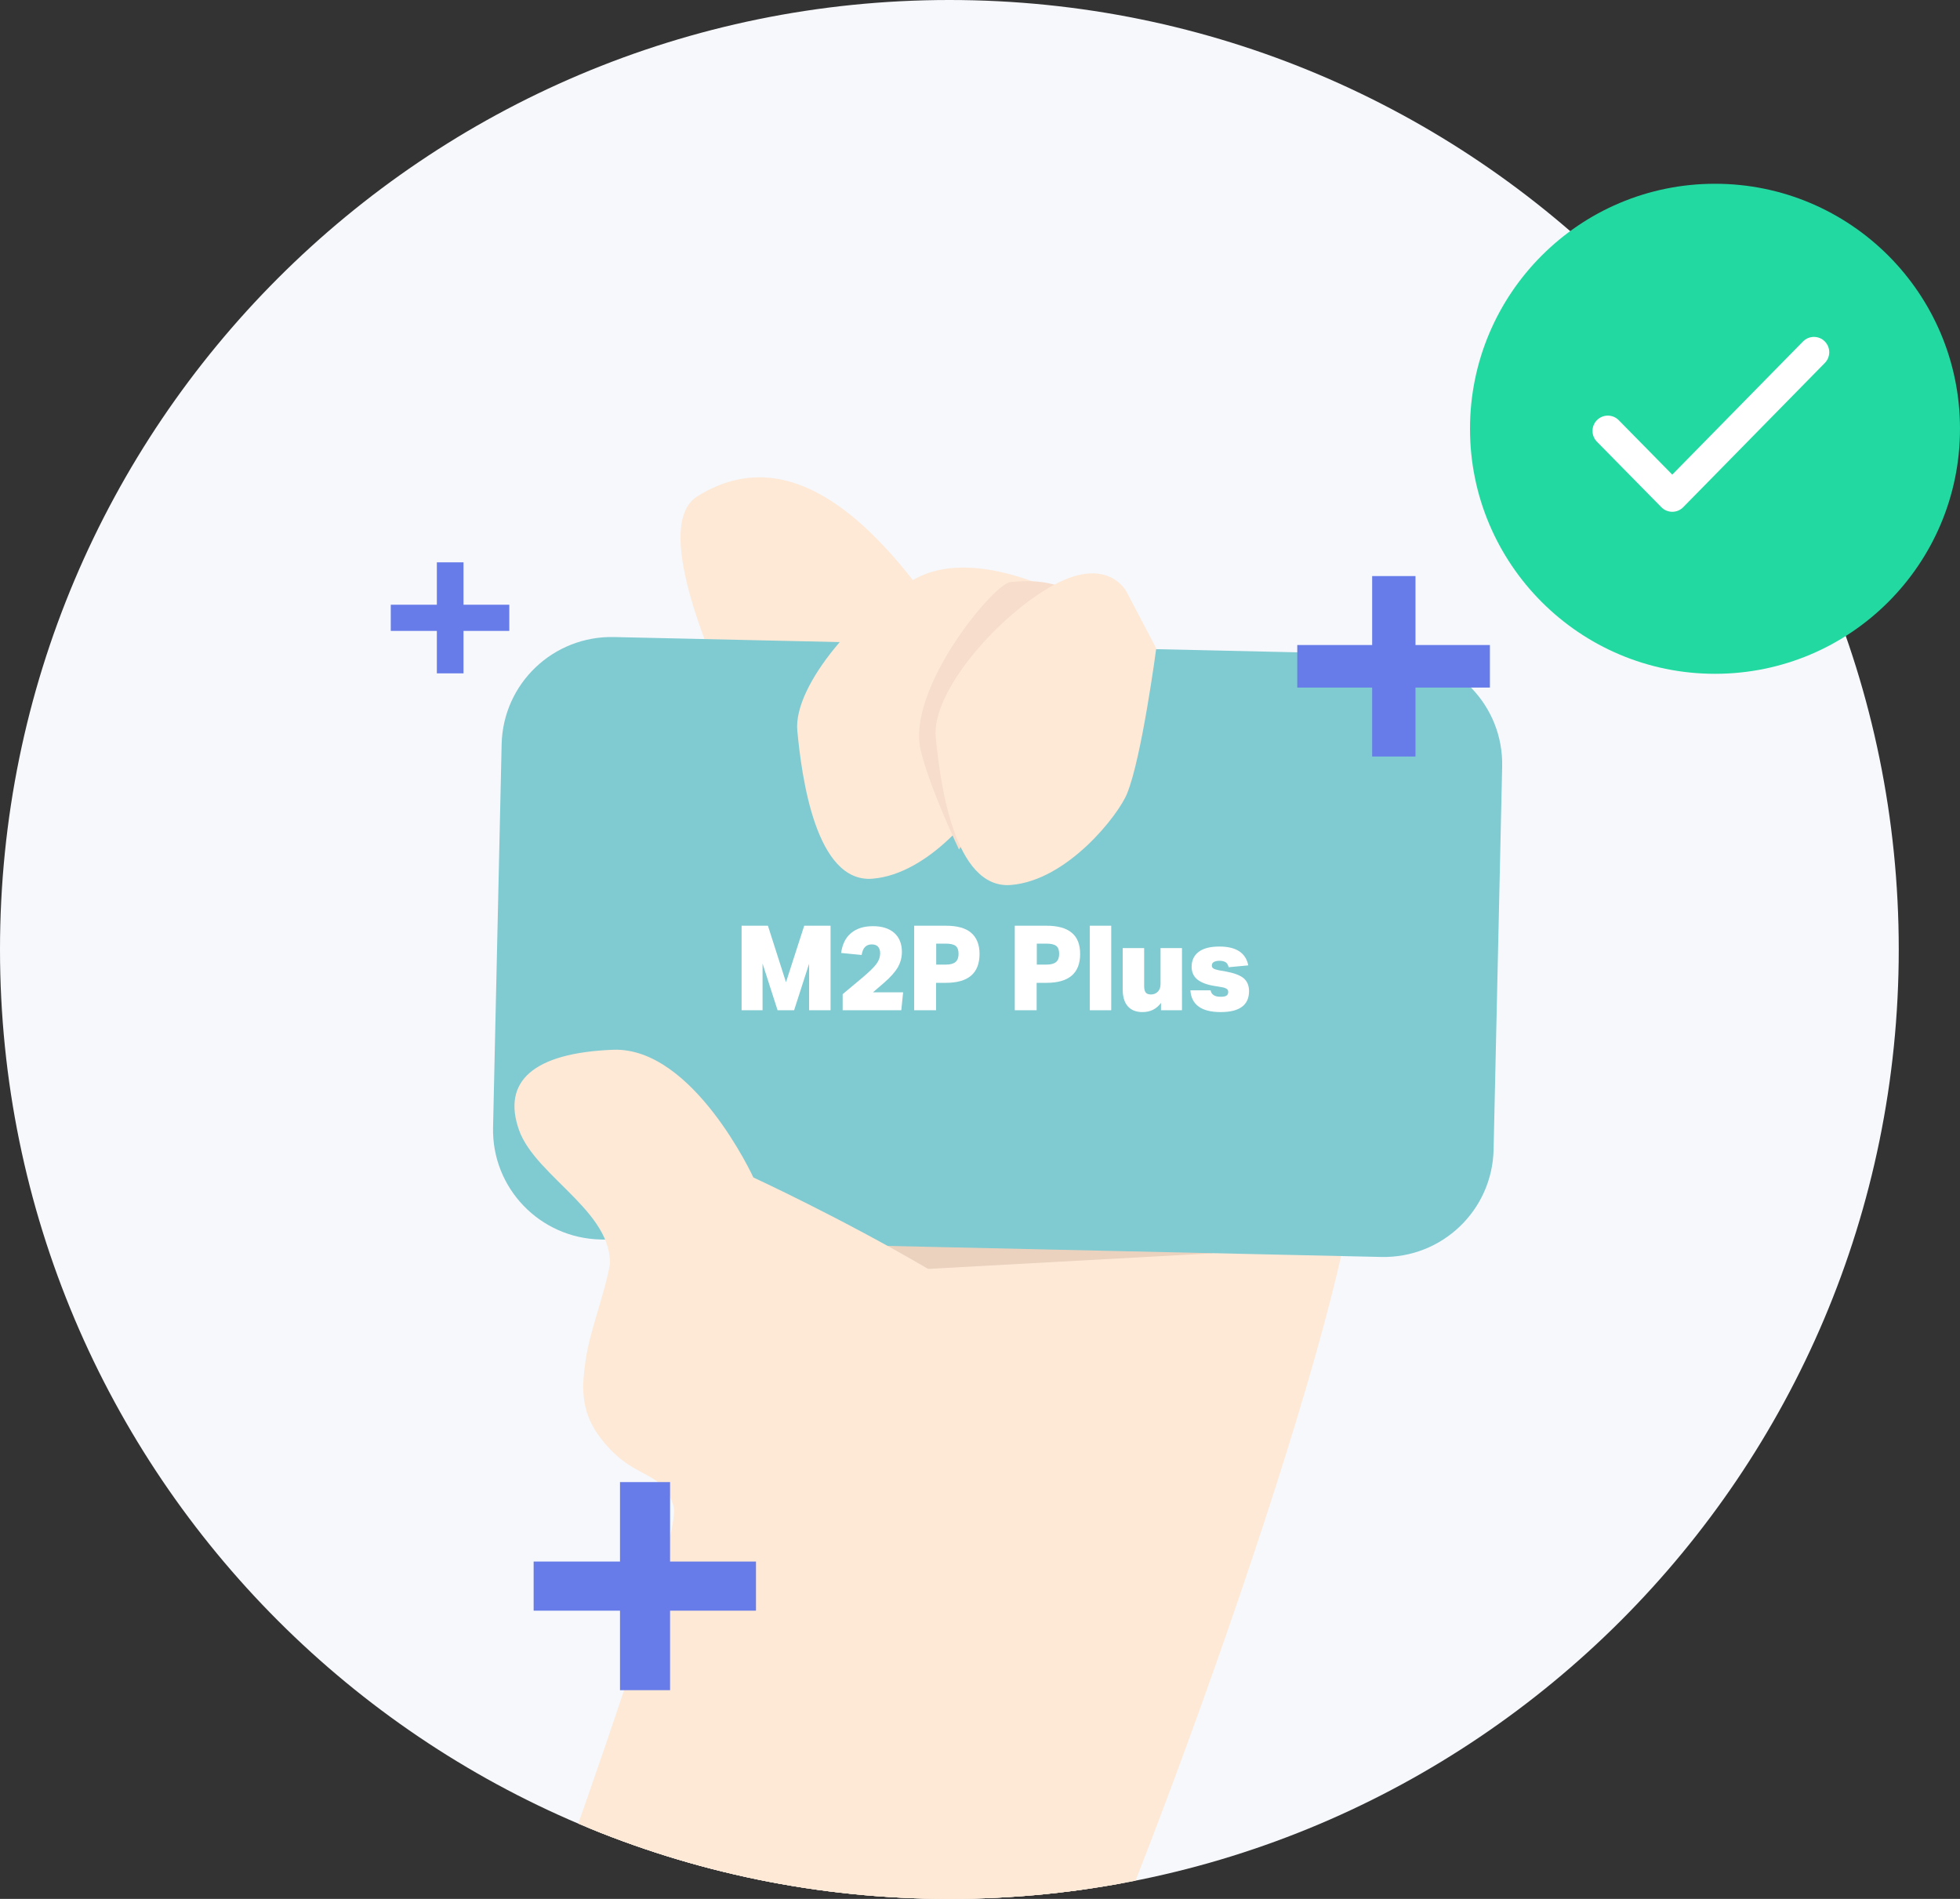 <?xml version="1.0" encoding="utf-8"?>
<!-- Generator: Adobe Illustrator 27.4.1, SVG Export Plug-In . SVG Version: 6.00 Build 0)  -->
<svg version="1.1" id="Capa_1" xmlns="http://www.w3.org/2000/svg" xmlns:xlink="http://www.w3.org/1999/xlink" x="0px" y="0px"
	 viewBox="0 0 128 124" style="enable-background:new 0 0 128 124;" xml:space="preserve">
<rect x="0" y="0" width="128" height="124" fill="#333333" stroke="none"/>
<style type="text/css">
	.st0{clip-path:url(#SVGID_00000089553615222087757800000007615124953436644779_);}
	.st1{fill:#F6F8FC;}
	.st2{fill:#677CE9;}
	.st3{fill:#FEE9D7;}
	.st4{fill:#EBD2BF;}
	.st5{fill:#80CAD1;}
	.st6{fill:#F7DDCB;}
	.st7{fill:#22D9A2;stroke:#22D9A2;stroke-width:2;}
	.st8{fill:none;stroke:#FFFFFF;stroke-width:2;stroke-linecap:round;stroke-linejoin:round;}
	.st9{fill:#FFFFFF;}
</style>
<g>
	<defs>
		<path id="SVGID_1_" d="M62,0L62,0c34.24,0,62,27.76,62,62l0,0c0,34.24-27.76,62-62,62l0,0C27.76,124,0,96.24,0,62l0,0
			C0,27.76,27.76,0,62,0z"/>
	</defs>
	<clipPath id="SVGID_00000068640152019916444640000006016205874388132769_">
		<use xlink:href="#SVGID_1_"  style="overflow:visible;"/>
	</clipPath>
	<g style="clip-path:url(#SVGID_00000068640152019916444640000006016205874388132769_);">
		<path class="st1" d="M62,0L62,0c34.24,0,62,27.76,62,62l0,0c0,34.24-27.76,62-62,62l0,0C27.76,124,0,96.24,0,62l0,0
			C0,27.76,27.76,0,62,0z"/>
		<path class="st2" d="M25.52,41.2v-1.71h3.01v-2.77h1.74v2.77h2.99v1.71h-2.99v2.77h-1.74V41.2H25.52z"/>
		<path class="st3" d="M49.26,76.33c0,0-3.92-8.52-9.15-8.34c-5.23,0.2-7.27,2.07-6.16,5.23c1.11,3.16,6.6,5.54,5.88,9.36
			S36.9,90,39.11,93.13c2.22,3.13,4.21,2.15,4.94,4.7c0.73,2.53-8.33,29.29-8.33,29.29s27.95,15.83,32.32,8.04
			c4.38-7.79,19.51-49.2,19.81-59.31c0.29-10.11,1.23-23.03-5.83-29.34c-7.05-6.31-5.54-1.36-5.51,2.37
			c0.04,3.73-7.27-8.69-7.27-8.69s-2.7-4.2-6.25-2.31c-3.54,1.89-9.69,8.53-8.74,11.41c0.95,2.87-0.21,9.55,3.52,9.22
			c3.71-0.3,7.75-4.48,7.58-5.96c-0.16-1.48,0.6-4.91,0.6-4.91l1.61,18.12L49.26,76.33z"/>
		<path class="st3" d="M49.94,76.48c0,0-3.92-8.52-9.15-8.34s-7.27,2.07-6.16,5.23c1.11,3.16,6.6,5.54,5.88,9.36
			c-0.72,3.82-2.94,7.41-0.72,10.53c2.22,3.13,4.21,2.15,4.94,4.7c0.73,2.53-8.33,29.29-8.33,29.29s27.95,15.83,32.32,8.04
			C73.1,127.5,88.24,86.11,88.53,76c0.16-5.64-6.16-8.13-11.78-9.22c-4.48-0.86-16.83-43.33-31.21-34.37
			c-4.22,2.64,5.09,19.24,5.09,19.24L49.94,76.48z"/>
		<path class="st4" d="M79.19,81.84c0,0,7.5-11.85,9.9-18.87c1.08-3.16-1.86-3.41-1.86-3.41l-22.01-1.08L56.1,72.81l-4.02,10.52
			L79.19,81.84z"/>
		<path class="st5" d="M90.2,82.08l-50.98-1.14c-3.97-0.09-7.11-3.36-7.02-7.32l0.56-25.02c0.09-3.96,3.37-7.09,7.34-7l50.98,1.14
			c3.97,0.09,7.11,3.36,7.02,7.32l-0.56,25.02C97.45,79.04,94.17,82.17,90.2,82.08z"/>
		<path class="st3" d="M68.53,38.43c0,0-5.16-2.56-8.7-0.67c-3.54,1.89-8.05,6.94-7.76,9.97c0.28,2.95,1.19,9.95,4.91,9.65
			c3.71-0.3,7.03-4.59,7.58-5.96c0.96-2.32,1.91-9.49,1.91-9.49L68.53,38.43z"/>
		<path class="st3" d="M49.2,76.89c0,0-3.92-8.52-9.15-8.34c-5.23,0.2-7.27,2.07-6.16,5.23c1.11,3.16,6.6,5.54,5.88,9.36
			c-0.72,3.82-2.94,7.41-0.72,10.53c2.22,3.13,4.21,2.15,4.94,4.7c0.73,2.53-11.78,36.06-11.78,36.06s31.4,9.07,35.78,1.28
			c4.38-7.79,3.72-32.48,4.01-42.59C72.16,87.48,49.2,76.89,49.2,76.89z"/>
		<path class="st6" d="M69.82,38.62c0,0-1.09-0.91-3.83-0.61c-1.12,0.12-6.81,7.01-5.86,10.99c0.58,2.44,2.5,6.48,2.5,6.48
			l6.54-10.98L69.82,38.62z"/>
		<path class="st3" d="M73.58,38.66c0,0-1.17-2.38-4.71-0.49c-3.54,1.89-8.05,6.94-7.76,9.97c0.28,2.95,1.19,9.95,4.91,9.65
			c3.71-0.3,7.03-4.59,7.58-5.96c0.96-2.32,1.91-9.49,1.91-9.49L73.58,38.66z"/>
		<path class="st2" d="M84.72,44.9v-2.78h4.89v-4.5h2.83v4.5h4.86v2.78h-4.86v4.5h-2.83v-4.5H84.72z"/>
		<path class="st2" d="M34.85,105.18v-3.21h5.64v-5.19h3.27v5.19h5.61v3.21h-5.61v5.19h-3.27v-5.19H34.85z"/>
	</g>
</g>
<circle class="st7" cx="112" cy="28" r="15"/>
<path class="st8" d="M118.46,23l-9.25,9.42L105,28.14"/>
<g>
	<path class="st9" d="M52.84,65.97v-3.04l-0.98,3.04h-1.08l-0.98-3.05v3.05h-1.37v-5.52h1.72l1.18,3.69l1.19-3.69h1.72v5.52H52.84z"
		/>
	<path class="st9" d="M55.03,65.97v-1.05l1.28-1.07c0.46-0.39,0.77-0.69,0.93-0.91s0.24-0.45,0.24-0.69c0-0.19-0.05-0.33-0.14-0.43
		s-0.23-0.15-0.41-0.15c-0.19,0-0.33,0.06-0.44,0.17c-0.11,0.11-0.18,0.29-0.22,0.52l-1.34-0.13c0.08-0.57,0.29-1,0.65-1.3
		c0.36-0.3,0.83-0.45,1.43-0.45c0.6,0,1.06,0.15,1.39,0.44c0.33,0.29,0.5,0.71,0.5,1.24c0,0.36-0.09,0.69-0.26,1
		c-0.18,0.3-0.47,0.64-0.9,1.01l-0.73,0.63h1.97l-0.12,1.17H55.03z"/>
	<path class="st9" d="M59.7,65.97v-5.52h2.06c0.74,0,1.3,0.15,1.66,0.46s0.55,0.77,0.55,1.38c0,1.26-0.73,1.89-2.2,1.89h-0.64v1.79
		H59.7z M61.77,62.99c0.29,0,0.5-0.06,0.63-0.17c0.13-0.11,0.2-0.29,0.2-0.53s-0.06-0.42-0.19-0.52c-0.13-0.1-0.34-0.15-0.64-0.15
		h-0.63v1.37H61.77z"/>
	<path class="st9" d="M66.27,65.97v-5.52h2.06c0.74,0,1.3,0.15,1.66,0.46c0.37,0.3,0.55,0.77,0.55,1.38c0,1.26-0.73,1.89-2.2,1.89
		h-0.64v1.79H66.27z M68.34,62.99c0.29,0,0.5-0.06,0.63-0.17c0.13-0.11,0.2-0.29,0.2-0.53s-0.06-0.42-0.19-0.52
		c-0.13-0.1-0.34-0.15-0.64-0.15h-0.63v1.37H68.34z"/>
	<path class="st9" d="M71.17,65.97v-5.52h1.4v5.52H71.17z"/>
	<path class="st9" d="M75.82,65.97v-0.48c-0.29,0.4-0.7,0.6-1.21,0.6c-0.42,0-0.74-0.13-0.96-0.38c-0.22-0.25-0.33-0.62-0.33-1.09
		v-2.71h1.4v2.49c0,0.19,0.04,0.33,0.1,0.41s0.18,0.13,0.34,0.13c0.18,0,0.33-0.06,0.45-0.18c0.12-0.12,0.18-0.29,0.18-0.5v-2.35
		h1.4v4.06H75.82z"/>
	<path class="st9" d="M80.24,63.16c-0.04-0.15-0.1-0.26-0.19-0.32s-0.23-0.1-0.4-0.1c-0.17,0-0.29,0.03-0.38,0.08
		s-0.13,0.13-0.13,0.23c0,0.08,0.03,0.15,0.1,0.19c0.07,0.05,0.19,0.08,0.36,0.12l0.46,0.08c0.54,0.1,0.93,0.25,1.16,0.44
		c0.23,0.2,0.35,0.48,0.35,0.84c0,0.91-0.62,1.37-1.85,1.37c-0.63,0-1.11-0.12-1.44-0.36c-0.33-0.24-0.51-0.59-0.54-1.06h1.32
		c0.05,0.28,0.27,0.42,0.65,0.42c0.18,0,0.3-0.02,0.38-0.07s0.12-0.13,0.12-0.24c0-0.09-0.03-0.16-0.09-0.2s-0.16-0.09-0.3-0.11
		l-0.47-0.08c-0.53-0.08-0.91-0.23-1.16-0.43c-0.25-0.21-0.37-0.48-0.37-0.83c0-0.42,0.16-0.75,0.47-0.98
		c0.31-0.23,0.76-0.34,1.34-0.34c0.55,0,0.98,0.1,1.3,0.31c0.32,0.21,0.51,0.52,0.59,0.92L80.24,63.16z"/>
</g>
</svg>
